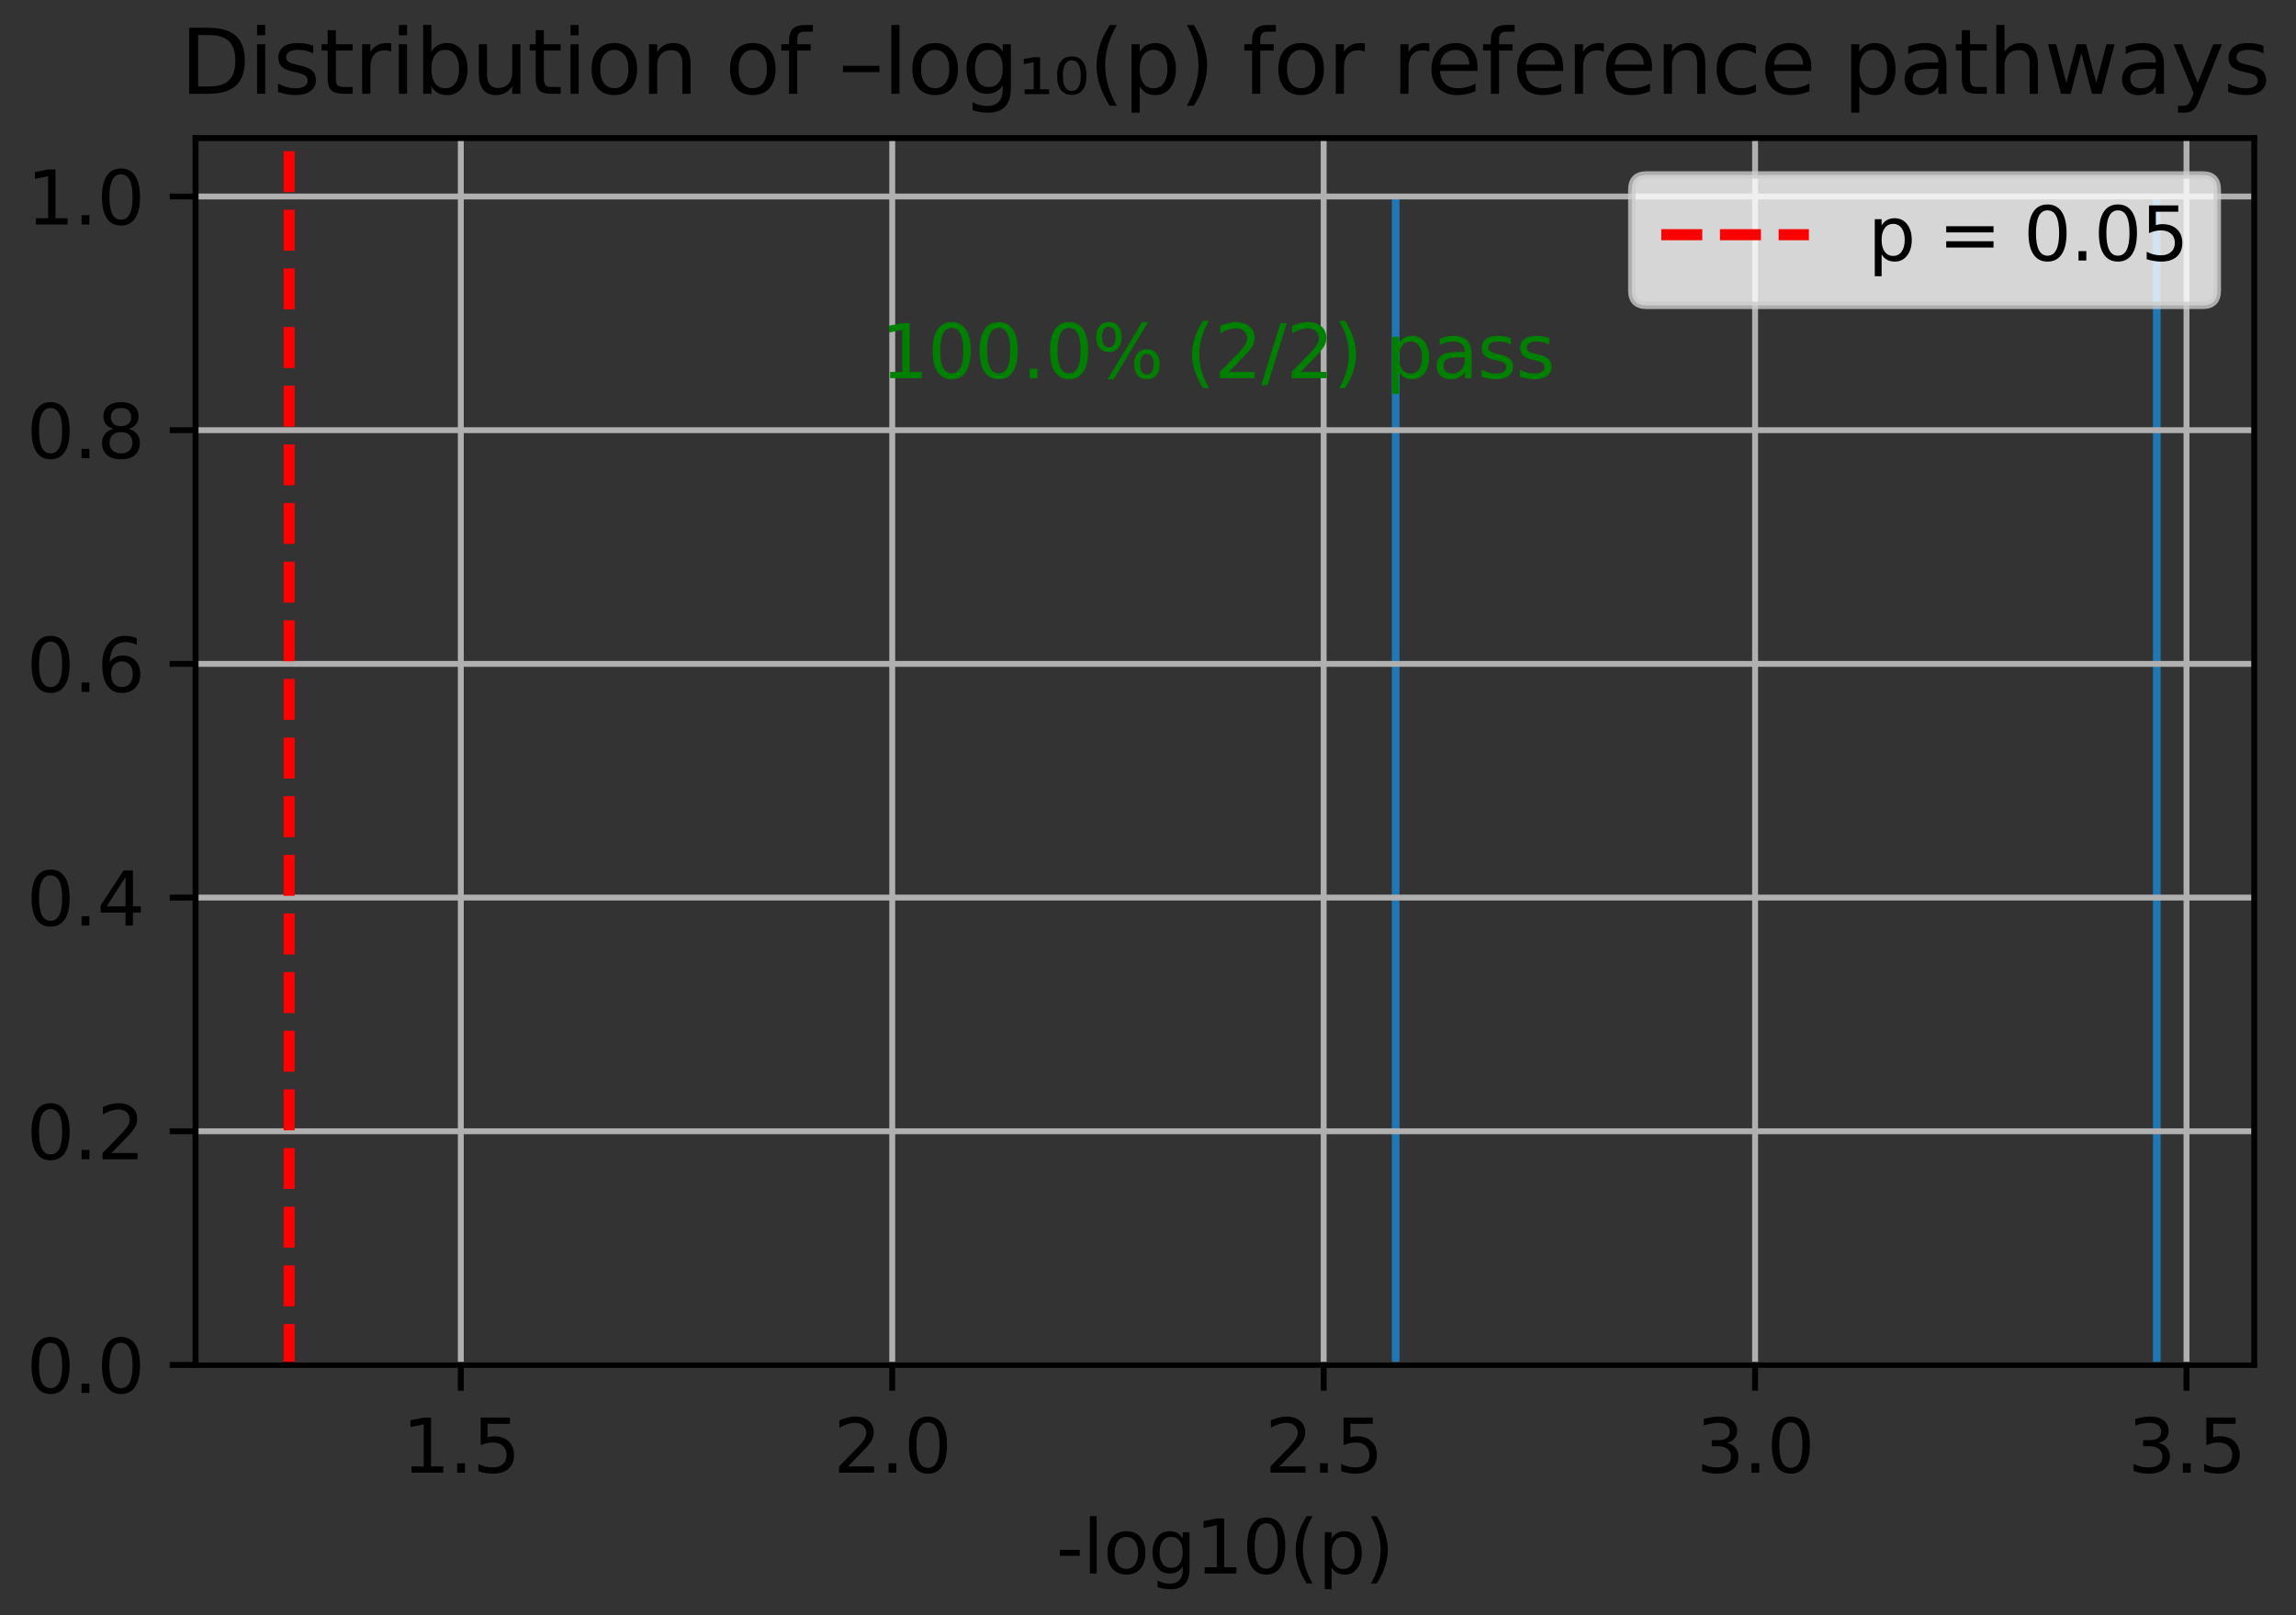 <?xml version="1.0" encoding="utf-8" standalone="no"?>
<!DOCTYPE svg PUBLIC "-//W3C//DTD SVG 1.1//EN"
  "http://www.w3.org/Graphics/SVG/1.1/DTD/svg11.dtd">
<svg xmlns:xlink="http://www.w3.org/1999/xlink" width="311.168pt" height="218.994pt" viewBox="0 0 311.168 218.994" xmlns="http://www.w3.org/2000/svg" version="1.1">
 <rect x="0" y="0" width="311.168" height="218.994" fill="#333333" stroke="none"/>
 <defs>
  <style type="text/css">*{stroke-linejoin: round; stroke-linecap: butt}</style>
 </defs>
 <g id="figure_1">
  <g id="patch_1">
   <path d="M 0 218.994 
L 311.168 218.994 
L 311.168 0 
L 0 0 
L 0 218.994 
z
" style="fill: none"/>
  </g>
  <g id="axes_1">
   <g id="patch_2">
    <path d="M 26.503 185.038 
L 305.503 185.038 
L 305.503 18.718 
L 26.503 18.718 
L 26.503 185.038 
z
" style="fill: none"/>
   </g>
   <g id="patch_3">
    <path d="M 188.629 185.038 
L 189.671 185.038 
L 189.671 26.638 
L 188.629 26.638 
z
" clip-path="url(#p9bc67280d3)" style="fill: #1f77b4"/>
   </g>
   <g id="patch_4">
    <path d="M 189.671 185.038 
L 190.713 185.038 
L 190.713 185.038 
L 189.671 185.038 
z
" clip-path="url(#p9bc67280d3)" style="fill: #1f77b4"/>
   </g>
   <g id="patch_5">
    <path d="M 190.713 185.038 
L 191.755 185.038 
L 191.755 185.038 
L 190.713 185.038 
z
" clip-path="url(#p9bc67280d3)" style="fill: #1f77b4"/>
   </g>
   <g id="patch_6">
    <path d="M 191.755 185.038 
L 192.797 185.038 
L 192.797 185.038 
L 191.755 185.038 
z
" clip-path="url(#p9bc67280d3)" style="fill: #1f77b4"/>
   </g>
   <g id="patch_7">
    <path d="M 192.797 185.038 
L 193.839 185.038 
L 193.839 185.038 
L 192.797 185.038 
z
" clip-path="url(#p9bc67280d3)" style="fill: #1f77b4"/>
   </g>
   <g id="patch_8">
    <path d="M 193.839 185.038 
L 194.881 185.038 
L 194.881 185.038 
L 193.839 185.038 
z
" clip-path="url(#p9bc67280d3)" style="fill: #1f77b4"/>
   </g>
   <g id="patch_9">
    <path d="M 194.881 185.038 
L 195.922 185.038 
L 195.922 185.038 
L 194.881 185.038 
z
" clip-path="url(#p9bc67280d3)" style="fill: #1f77b4"/>
   </g>
   <g id="patch_10">
    <path d="M 195.922 185.038 
L 196.964 185.038 
L 196.964 185.038 
L 195.922 185.038 
z
" clip-path="url(#p9bc67280d3)" style="fill: #1f77b4"/>
   </g>
   <g id="patch_11">
    <path d="M 196.964 185.038 
L 198.006 185.038 
L 198.006 185.038 
L 196.964 185.038 
z
" clip-path="url(#p9bc67280d3)" style="fill: #1f77b4"/>
   </g>
   <g id="patch_12">
    <path d="M 198.006 185.038 
L 199.048 185.038 
L 199.048 185.038 
L 198.006 185.038 
z
" clip-path="url(#p9bc67280d3)" style="fill: #1f77b4"/>
   </g>
   <g id="patch_13">
    <path d="M 199.048 185.038 
L 200.09 185.038 
L 200.09 185.038 
L 199.048 185.038 
z
" clip-path="url(#p9bc67280d3)" style="fill: #1f77b4"/>
   </g>
   <g id="patch_14">
    <path d="M 200.09 185.038 
L 201.132 185.038 
L 201.132 185.038 
L 200.09 185.038 
z
" clip-path="url(#p9bc67280d3)" style="fill: #1f77b4"/>
   </g>
   <g id="patch_15">
    <path d="M 201.132 185.038 
L 202.174 185.038 
L 202.174 185.038 
L 201.132 185.038 
z
" clip-path="url(#p9bc67280d3)" style="fill: #1f77b4"/>
   </g>
   <g id="patch_16">
    <path d="M 202.174 185.038 
L 203.216 185.038 
L 203.216 185.038 
L 202.174 185.038 
z
" clip-path="url(#p9bc67280d3)" style="fill: #1f77b4"/>
   </g>
   <g id="patch_17">
    <path d="M 203.216 185.038 
L 204.258 185.038 
L 204.258 185.038 
L 203.216 185.038 
z
" clip-path="url(#p9bc67280d3)" style="fill: #1f77b4"/>
   </g>
   <g id="patch_18">
    <path d="M 204.258 185.038 
L 205.3 185.038 
L 205.3 185.038 
L 204.258 185.038 
z
" clip-path="url(#p9bc67280d3)" style="fill: #1f77b4"/>
   </g>
   <g id="patch_19">
    <path d="M 205.3 185.038 
L 206.342 185.038 
L 206.342 185.038 
L 205.3 185.038 
z
" clip-path="url(#p9bc67280d3)" style="fill: #1f77b4"/>
   </g>
   <g id="patch_20">
    <path d="M 206.342 185.038 
L 207.384 185.038 
L 207.384 185.038 
L 206.342 185.038 
z
" clip-path="url(#p9bc67280d3)" style="fill: #1f77b4"/>
   </g>
   <g id="patch_21">
    <path d="M 207.384 185.038 
L 208.426 185.038 
L 208.426 185.038 
L 207.384 185.038 
z
" clip-path="url(#p9bc67280d3)" style="fill: #1f77b4"/>
   </g>
   <g id="patch_22">
    <path d="M 208.426 185.038 
L 209.467 185.038 
L 209.467 185.038 
L 208.426 185.038 
z
" clip-path="url(#p9bc67280d3)" style="fill: #1f77b4"/>
   </g>
   <g id="patch_23">
    <path d="M 209.467 185.038 
L 210.509 185.038 
L 210.509 185.038 
L 209.467 185.038 
z
" clip-path="url(#p9bc67280d3)" style="fill: #1f77b4"/>
   </g>
   <g id="patch_24">
    <path d="M 210.509 185.038 
L 211.551 185.038 
L 211.551 185.038 
L 210.509 185.038 
z
" clip-path="url(#p9bc67280d3)" style="fill: #1f77b4"/>
   </g>
   <g id="patch_25">
    <path d="M 211.551 185.038 
L 212.593 185.038 
L 212.593 185.038 
L 211.551 185.038 
z
" clip-path="url(#p9bc67280d3)" style="fill: #1f77b4"/>
   </g>
   <g id="patch_26">
    <path d="M 212.593 185.038 
L 213.635 185.038 
L 213.635 185.038 
L 212.593 185.038 
z
" clip-path="url(#p9bc67280d3)" style="fill: #1f77b4"/>
   </g>
   <g id="patch_27">
    <path d="M 213.635 185.038 
L 214.677 185.038 
L 214.677 185.038 
L 213.635 185.038 
z
" clip-path="url(#p9bc67280d3)" style="fill: #1f77b4"/>
   </g>
   <g id="patch_28">
    <path d="M 214.677 185.038 
L 215.719 185.038 
L 215.719 185.038 
L 214.677 185.038 
z
" clip-path="url(#p9bc67280d3)" style="fill: #1f77b4"/>
   </g>
   <g id="patch_29">
    <path d="M 215.719 185.038 
L 216.761 185.038 
L 216.761 185.038 
L 215.719 185.038 
z
" clip-path="url(#p9bc67280d3)" style="fill: #1f77b4"/>
   </g>
   <g id="patch_30">
    <path d="M 216.761 185.038 
L 217.803 185.038 
L 217.803 185.038 
L 216.761 185.038 
z
" clip-path="url(#p9bc67280d3)" style="fill: #1f77b4"/>
   </g>
   <g id="patch_31">
    <path d="M 217.803 185.038 
L 218.845 185.038 
L 218.845 185.038 
L 217.803 185.038 
z
" clip-path="url(#p9bc67280d3)" style="fill: #1f77b4"/>
   </g>
   <g id="patch_32">
    <path d="M 218.845 185.038 
L 219.887 185.038 
L 219.887 185.038 
L 218.845 185.038 
z
" clip-path="url(#p9bc67280d3)" style="fill: #1f77b4"/>
   </g>
   <g id="patch_33">
    <path d="M 219.887 185.038 
L 220.929 185.038 
L 220.929 185.038 
L 219.887 185.038 
z
" clip-path="url(#p9bc67280d3)" style="fill: #1f77b4"/>
   </g>
   <g id="patch_34">
    <path d="M 220.929 185.038 
L 221.971 185.038 
L 221.971 185.038 
L 220.929 185.038 
z
" clip-path="url(#p9bc67280d3)" style="fill: #1f77b4"/>
   </g>
   <g id="patch_35">
    <path d="M 221.971 185.038 
L 223.012 185.038 
L 223.012 185.038 
L 221.971 185.038 
z
" clip-path="url(#p9bc67280d3)" style="fill: #1f77b4"/>
   </g>
   <g id="patch_36">
    <path d="M 223.012 185.038 
L 224.054 185.038 
L 224.054 185.038 
L 223.012 185.038 
z
" clip-path="url(#p9bc67280d3)" style="fill: #1f77b4"/>
   </g>
   <g id="patch_37">
    <path d="M 224.054 185.038 
L 225.096 185.038 
L 225.096 185.038 
L 224.054 185.038 
z
" clip-path="url(#p9bc67280d3)" style="fill: #1f77b4"/>
   </g>
   <g id="patch_38">
    <path d="M 225.096 185.038 
L 226.138 185.038 
L 226.138 185.038 
L 225.096 185.038 
z
" clip-path="url(#p9bc67280d3)" style="fill: #1f77b4"/>
   </g>
   <g id="patch_39">
    <path d="M 226.138 185.038 
L 227.18 185.038 
L 227.18 185.038 
L 226.138 185.038 
z
" clip-path="url(#p9bc67280d3)" style="fill: #1f77b4"/>
   </g>
   <g id="patch_40">
    <path d="M 227.18 185.038 
L 228.222 185.038 
L 228.222 185.038 
L 227.18 185.038 
z
" clip-path="url(#p9bc67280d3)" style="fill: #1f77b4"/>
   </g>
   <g id="patch_41">
    <path d="M 228.222 185.038 
L 229.264 185.038 
L 229.264 185.038 
L 228.222 185.038 
z
" clip-path="url(#p9bc67280d3)" style="fill: #1f77b4"/>
   </g>
   <g id="patch_42">
    <path d="M 229.264 185.038 
L 230.306 185.038 
L 230.306 185.038 
L 229.264 185.038 
z
" clip-path="url(#p9bc67280d3)" style="fill: #1f77b4"/>
   </g>
   <g id="patch_43">
    <path d="M 230.306 185.038 
L 231.348 185.038 
L 231.348 185.038 
L 230.306 185.038 
z
" clip-path="url(#p9bc67280d3)" style="fill: #1f77b4"/>
   </g>
   <g id="patch_44">
    <path d="M 231.348 185.038 
L 232.39 185.038 
L 232.39 185.038 
L 231.348 185.038 
z
" clip-path="url(#p9bc67280d3)" style="fill: #1f77b4"/>
   </g>
   <g id="patch_45">
    <path d="M 232.39 185.038 
L 233.432 185.038 
L 233.432 185.038 
L 232.39 185.038 
z
" clip-path="url(#p9bc67280d3)" style="fill: #1f77b4"/>
   </g>
   <g id="patch_46">
    <path d="M 233.432 185.038 
L 234.474 185.038 
L 234.474 185.038 
L 233.432 185.038 
z
" clip-path="url(#p9bc67280d3)" style="fill: #1f77b4"/>
   </g>
   <g id="patch_47">
    <path d="M 234.474 185.038 
L 235.516 185.038 
L 235.516 185.038 
L 234.474 185.038 
z
" clip-path="url(#p9bc67280d3)" style="fill: #1f77b4"/>
   </g>
   <g id="patch_48">
    <path d="M 235.516 185.038 
L 236.557 185.038 
L 236.557 185.038 
L 235.516 185.038 
z
" clip-path="url(#p9bc67280d3)" style="fill: #1f77b4"/>
   </g>
   <g id="patch_49">
    <path d="M 236.557 185.038 
L 237.599 185.038 
L 237.599 185.038 
L 236.557 185.038 
z
" clip-path="url(#p9bc67280d3)" style="fill: #1f77b4"/>
   </g>
   <g id="patch_50">
    <path d="M 237.599 185.038 
L 238.641 185.038 
L 238.641 185.038 
L 237.599 185.038 
z
" clip-path="url(#p9bc67280d3)" style="fill: #1f77b4"/>
   </g>
   <g id="patch_51">
    <path d="M 238.641 185.038 
L 239.683 185.038 
L 239.683 185.038 
L 238.641 185.038 
z
" clip-path="url(#p9bc67280d3)" style="fill: #1f77b4"/>
   </g>
   <g id="patch_52">
    <path d="M 239.683 185.038 
L 240.725 185.038 
L 240.725 185.038 
L 239.683 185.038 
z
" clip-path="url(#p9bc67280d3)" style="fill: #1f77b4"/>
   </g>
   <g id="patch_53">
    <path d="M 240.725 185.038 
L 241.767 185.038 
L 241.767 185.038 
L 240.725 185.038 
z
" clip-path="url(#p9bc67280d3)" style="fill: #1f77b4"/>
   </g>
   <g id="patch_54">
    <path d="M 241.767 185.038 
L 242.809 185.038 
L 242.809 185.038 
L 241.767 185.038 
z
" clip-path="url(#p9bc67280d3)" style="fill: #1f77b4"/>
   </g>
   <g id="patch_55">
    <path d="M 242.809 185.038 
L 243.851 185.038 
L 243.851 185.038 
L 242.809 185.038 
z
" clip-path="url(#p9bc67280d3)" style="fill: #1f77b4"/>
   </g>
   <g id="patch_56">
    <path d="M 243.851 185.038 
L 244.893 185.038 
L 244.893 185.038 
L 243.851 185.038 
z
" clip-path="url(#p9bc67280d3)" style="fill: #1f77b4"/>
   </g>
   <g id="patch_57">
    <path d="M 244.893 185.038 
L 245.935 185.038 
L 245.935 185.038 
L 244.893 185.038 
z
" clip-path="url(#p9bc67280d3)" style="fill: #1f77b4"/>
   </g>
   <g id="patch_58">
    <path d="M 245.935 185.038 
L 246.977 185.038 
L 246.977 185.038 
L 245.935 185.038 
z
" clip-path="url(#p9bc67280d3)" style="fill: #1f77b4"/>
   </g>
   <g id="patch_59">
    <path d="M 246.977 185.038 
L 248.019 185.038 
L 248.019 185.038 
L 246.977 185.038 
z
" clip-path="url(#p9bc67280d3)" style="fill: #1f77b4"/>
   </g>
   <g id="patch_60">
    <path d="M 248.019 185.038 
L 249.061 185.038 
L 249.061 185.038 
L 248.019 185.038 
z
" clip-path="url(#p9bc67280d3)" style="fill: #1f77b4"/>
   </g>
   <g id="patch_61">
    <path d="M 249.061 185.038 
L 250.102 185.038 
L 250.102 185.038 
L 249.061 185.038 
z
" clip-path="url(#p9bc67280d3)" style="fill: #1f77b4"/>
   </g>
   <g id="patch_62">
    <path d="M 250.102 185.038 
L 251.144 185.038 
L 251.144 185.038 
L 250.102 185.038 
z
" clip-path="url(#p9bc67280d3)" style="fill: #1f77b4"/>
   </g>
   <g id="patch_63">
    <path d="M 251.144 185.038 
L 252.186 185.038 
L 252.186 185.038 
L 251.144 185.038 
z
" clip-path="url(#p9bc67280d3)" style="fill: #1f77b4"/>
   </g>
   <g id="patch_64">
    <path d="M 252.186 185.038 
L 253.228 185.038 
L 253.228 185.038 
L 252.186 185.038 
z
" clip-path="url(#p9bc67280d3)" style="fill: #1f77b4"/>
   </g>
   <g id="patch_65">
    <path d="M 253.228 185.038 
L 254.27 185.038 
L 254.27 185.038 
L 253.228 185.038 
z
" clip-path="url(#p9bc67280d3)" style="fill: #1f77b4"/>
   </g>
   <g id="patch_66">
    <path d="M 254.27 185.038 
L 255.312 185.038 
L 255.312 185.038 
L 254.27 185.038 
z
" clip-path="url(#p9bc67280d3)" style="fill: #1f77b4"/>
   </g>
   <g id="patch_67">
    <path d="M 255.312 185.038 
L 256.354 185.038 
L 256.354 185.038 
L 255.312 185.038 
z
" clip-path="url(#p9bc67280d3)" style="fill: #1f77b4"/>
   </g>
   <g id="patch_68">
    <path d="M 256.354 185.038 
L 257.396 185.038 
L 257.396 185.038 
L 256.354 185.038 
z
" clip-path="url(#p9bc67280d3)" style="fill: #1f77b4"/>
   </g>
   <g id="patch_69">
    <path d="M 257.396 185.038 
L 258.438 185.038 
L 258.438 185.038 
L 257.396 185.038 
z
" clip-path="url(#p9bc67280d3)" style="fill: #1f77b4"/>
   </g>
   <g id="patch_70">
    <path d="M 258.438 185.038 
L 259.48 185.038 
L 259.48 185.038 
L 258.438 185.038 
z
" clip-path="url(#p9bc67280d3)" style="fill: #1f77b4"/>
   </g>
   <g id="patch_71">
    <path d="M 259.48 185.038 
L 260.522 185.038 
L 260.522 185.038 
L 259.48 185.038 
z
" clip-path="url(#p9bc67280d3)" style="fill: #1f77b4"/>
   </g>
   <g id="patch_72">
    <path d="M 260.522 185.038 
L 261.564 185.038 
L 261.564 185.038 
L 260.522 185.038 
z
" clip-path="url(#p9bc67280d3)" style="fill: #1f77b4"/>
   </g>
   <g id="patch_73">
    <path d="M 261.564 185.038 
L 262.606 185.038 
L 262.606 185.038 
L 261.564 185.038 
z
" clip-path="url(#p9bc67280d3)" style="fill: #1f77b4"/>
   </g>
   <g id="patch_74">
    <path d="M 262.606 185.038 
L 263.647 185.038 
L 263.647 185.038 
L 262.606 185.038 
z
" clip-path="url(#p9bc67280d3)" style="fill: #1f77b4"/>
   </g>
   <g id="patch_75">
    <path d="M 263.647 185.038 
L 264.689 185.038 
L 264.689 185.038 
L 263.647 185.038 
z
" clip-path="url(#p9bc67280d3)" style="fill: #1f77b4"/>
   </g>
   <g id="patch_76">
    <path d="M 264.689 185.038 
L 265.731 185.038 
L 265.731 185.038 
L 264.689 185.038 
z
" clip-path="url(#p9bc67280d3)" style="fill: #1f77b4"/>
   </g>
   <g id="patch_77">
    <path d="M 265.731 185.038 
L 266.773 185.038 
L 266.773 185.038 
L 265.731 185.038 
z
" clip-path="url(#p9bc67280d3)" style="fill: #1f77b4"/>
   </g>
   <g id="patch_78">
    <path d="M 266.773 185.038 
L 267.815 185.038 
L 267.815 185.038 
L 266.773 185.038 
z
" clip-path="url(#p9bc67280d3)" style="fill: #1f77b4"/>
   </g>
   <g id="patch_79">
    <path d="M 267.815 185.038 
L 268.857 185.038 
L 268.857 185.038 
L 267.815 185.038 
z
" clip-path="url(#p9bc67280d3)" style="fill: #1f77b4"/>
   </g>
   <g id="patch_80">
    <path d="M 268.857 185.038 
L 269.899 185.038 
L 269.899 185.038 
L 268.857 185.038 
z
" clip-path="url(#p9bc67280d3)" style="fill: #1f77b4"/>
   </g>
   <g id="patch_81">
    <path d="M 269.899 185.038 
L 270.941 185.038 
L 270.941 185.038 
L 269.899 185.038 
z
" clip-path="url(#p9bc67280d3)" style="fill: #1f77b4"/>
   </g>
   <g id="patch_82">
    <path d="M 270.941 185.038 
L 271.983 185.038 
L 271.983 185.038 
L 270.941 185.038 
z
" clip-path="url(#p9bc67280d3)" style="fill: #1f77b4"/>
   </g>
   <g id="patch_83">
    <path d="M 271.983 185.038 
L 273.025 185.038 
L 273.025 185.038 
L 271.983 185.038 
z
" clip-path="url(#p9bc67280d3)" style="fill: #1f77b4"/>
   </g>
   <g id="patch_84">
    <path d="M 273.025 185.038 
L 274.067 185.038 
L 274.067 185.038 
L 273.025 185.038 
z
" clip-path="url(#p9bc67280d3)" style="fill: #1f77b4"/>
   </g>
   <g id="patch_85">
    <path d="M 274.067 185.038 
L 275.109 185.038 
L 275.109 185.038 
L 274.067 185.038 
z
" clip-path="url(#p9bc67280d3)" style="fill: #1f77b4"/>
   </g>
   <g id="patch_86">
    <path d="M 275.109 185.038 
L 276.151 185.038 
L 276.151 185.038 
L 275.109 185.038 
z
" clip-path="url(#p9bc67280d3)" style="fill: #1f77b4"/>
   </g>
   <g id="patch_87">
    <path d="M 276.151 185.038 
L 277.192 185.038 
L 277.192 185.038 
L 276.151 185.038 
z
" clip-path="url(#p9bc67280d3)" style="fill: #1f77b4"/>
   </g>
   <g id="patch_88">
    <path d="M 277.192 185.038 
L 278.234 185.038 
L 278.234 185.038 
L 277.192 185.038 
z
" clip-path="url(#p9bc67280d3)" style="fill: #1f77b4"/>
   </g>
   <g id="patch_89">
    <path d="M 278.234 185.038 
L 279.276 185.038 
L 279.276 185.038 
L 278.234 185.038 
z
" clip-path="url(#p9bc67280d3)" style="fill: #1f77b4"/>
   </g>
   <g id="patch_90">
    <path d="M 279.276 185.038 
L 280.318 185.038 
L 280.318 185.038 
L 279.276 185.038 
z
" clip-path="url(#p9bc67280d3)" style="fill: #1f77b4"/>
   </g>
   <g id="patch_91">
    <path d="M 280.318 185.038 
L 281.36 185.038 
L 281.36 185.038 
L 280.318 185.038 
z
" clip-path="url(#p9bc67280d3)" style="fill: #1f77b4"/>
   </g>
   <g id="patch_92">
    <path d="M 281.36 185.038 
L 282.402 185.038 
L 282.402 185.038 
L 281.36 185.038 
z
" clip-path="url(#p9bc67280d3)" style="fill: #1f77b4"/>
   </g>
   <g id="patch_93">
    <path d="M 282.402 185.038 
L 283.444 185.038 
L 283.444 185.038 
L 282.402 185.038 
z
" clip-path="url(#p9bc67280d3)" style="fill: #1f77b4"/>
   </g>
   <g id="patch_94">
    <path d="M 283.444 185.038 
L 284.486 185.038 
L 284.486 185.038 
L 283.444 185.038 
z
" clip-path="url(#p9bc67280d3)" style="fill: #1f77b4"/>
   </g>
   <g id="patch_95">
    <path d="M 284.486 185.038 
L 285.528 185.038 
L 285.528 185.038 
L 284.486 185.038 
z
" clip-path="url(#p9bc67280d3)" style="fill: #1f77b4"/>
   </g>
   <g id="patch_96">
    <path d="M 285.528 185.038 
L 286.57 185.038 
L 286.57 185.038 
L 285.528 185.038 
z
" clip-path="url(#p9bc67280d3)" style="fill: #1f77b4"/>
   </g>
   <g id="patch_97">
    <path d="M 286.57 185.038 
L 287.612 185.038 
L 287.612 185.038 
L 286.57 185.038 
z
" clip-path="url(#p9bc67280d3)" style="fill: #1f77b4"/>
   </g>
   <g id="patch_98">
    <path d="M 287.612 185.038 
L 288.654 185.038 
L 288.654 185.038 
L 287.612 185.038 
z
" clip-path="url(#p9bc67280d3)" style="fill: #1f77b4"/>
   </g>
   <g id="patch_99">
    <path d="M 288.654 185.038 
L 289.696 185.038 
L 289.696 185.038 
L 288.654 185.038 
z
" clip-path="url(#p9bc67280d3)" style="fill: #1f77b4"/>
   </g>
   <g id="patch_100">
    <path d="M 289.696 185.038 
L 290.737 185.038 
L 290.737 185.038 
L 289.696 185.038 
z
" clip-path="url(#p9bc67280d3)" style="fill: #1f77b4"/>
   </g>
   <g id="patch_101">
    <path d="M 290.737 185.038 
L 291.779 185.038 
L 291.779 185.038 
L 290.737 185.038 
z
" clip-path="url(#p9bc67280d3)" style="fill: #1f77b4"/>
   </g>
   <g id="patch_102">
    <path d="M 291.779 185.038 
L 292.821 185.038 
L 292.821 26.638 
L 291.779 26.638 
z
" clip-path="url(#p9bc67280d3)" style="fill: #1f77b4"/>
   </g>
   <g id="matplotlib.axis_1">
    <g id="xtick_1">
     <g id="line2d_1">
      <path d="M 62.452 185.038 
L 62.452 18.718 
" clip-path="url(#p9bc67280d3)" style="fill: none; stroke: #b0b0b0; stroke-width: 0.8; stroke-linecap: square"/>
     </g>
     <g id="line2d_2">
      <defs>
       <path id="m3483818b6e" d="M 0 0 
L 0 3.5 
" style="stroke: #000000; stroke-width: 0.8"/>
      </defs>
      <g>
       <use xlink:href="#m3483818b6e" x="62.452" y="185.038" style="stroke: #000000; stroke-width: 0.8"/>
      </g>
     </g>
     <g id="text_1">
      <!-- 1.5 -->
      <g transform="translate(54.501 199.637) scale(0.1 -0.1)">
       <defs>
        <path id="DejaVuSans-31" d="M 794 531 
L 1825 531 
L 1825 4091 
L 703 3866 
L 703 4441 
L 1819 4666 
L 2450 4666 
L 2450 531 
L 3481 531 
L 3481 0 
L 794 0 
L 794 531 
z
" transform="scale(0.016)"/>
        <path id="DejaVuSans-2e" d="M 684 794 
L 1344 794 
L 1344 0 
L 684 0 
L 684 794 
z
" transform="scale(0.016)"/>
        <path id="DejaVuSans-35" d="M 691 4666 
L 3169 4666 
L 3169 4134 
L 1269 4134 
L 1269 2991 
Q 1406 3038 1543 3061 
Q 1681 3084 1819 3084 
Q 2600 3084 3056 2656 
Q 3513 2228 3513 1497 
Q 3513 744 3044 326 
Q 2575 -91 1722 -91 
Q 1428 -91 1123 -41 
Q 819 9 494 109 
L 494 744 
Q 775 591 1075 516 
Q 1375 441 1709 441 
Q 2250 441 2565 725 
Q 2881 1009 2881 1497 
Q 2881 1984 2565 2268 
Q 2250 2553 1709 2553 
Q 1456 2553 1204 2497 
Q 953 2441 691 2322 
L 691 4666 
z
" transform="scale(0.016)"/>
       </defs>
       <use xlink:href="#DejaVuSans-31"/>
       <use xlink:href="#DejaVuSans-2e" transform="translate(63.623 0)"/>
       <use xlink:href="#DejaVuSans-35" transform="translate(95.41 0)"/>
      </g>
     </g>
    </g>
    <g id="xtick_2">
     <g id="line2d_3">
      <path d="M 120.922 185.038 
L 120.922 18.718 
" clip-path="url(#p9bc67280d3)" style="fill: none; stroke: #b0b0b0; stroke-width: 0.8; stroke-linecap: square"/>
     </g>
     <g id="line2d_4">
      <g>
       <use xlink:href="#m3483818b6e" x="120.922" y="185.038" style="stroke: #000000; stroke-width: 0.8"/>
      </g>
     </g>
     <g id="text_2">
      <!-- 2.0 -->
      <g transform="translate(112.97 199.637) scale(0.1 -0.1)">
       <defs>
        <path id="DejaVuSans-32" d="M 1228 531 
L 3431 531 
L 3431 0 
L 469 0 
L 469 531 
Q 828 903 1448 1529 
Q 2069 2156 2228 2338 
Q 2531 2678 2651 2914 
Q 2772 3150 2772 3378 
Q 2772 3750 2511 3984 
Q 2250 4219 1831 4219 
Q 1534 4219 1204 4116 
Q 875 4013 500 3803 
L 500 4441 
Q 881 4594 1212 4672 
Q 1544 4750 1819 4750 
Q 2544 4750 2975 4387 
Q 3406 4025 3406 3419 
Q 3406 3131 3298 2873 
Q 3191 2616 2906 2266 
Q 2828 2175 2409 1742 
Q 1991 1309 1228 531 
z
" transform="scale(0.016)"/>
        <path id="DejaVuSans-30" d="M 2034 4250 
Q 1547 4250 1301 3770 
Q 1056 3291 1056 2328 
Q 1056 1369 1301 889 
Q 1547 409 2034 409 
Q 2525 409 2770 889 
Q 3016 1369 3016 2328 
Q 3016 3291 2770 3770 
Q 2525 4250 2034 4250 
z
M 2034 4750 
Q 2819 4750 3233 4129 
Q 3647 3509 3647 2328 
Q 3647 1150 3233 529 
Q 2819 -91 2034 -91 
Q 1250 -91 836 529 
Q 422 1150 422 2328 
Q 422 3509 836 4129 
Q 1250 4750 2034 4750 
z
" transform="scale(0.016)"/>
       </defs>
       <use xlink:href="#DejaVuSans-32"/>
       <use xlink:href="#DejaVuSans-2e" transform="translate(63.623 0)"/>
       <use xlink:href="#DejaVuSans-30" transform="translate(95.41 0)"/>
      </g>
     </g>
    </g>
    <g id="xtick_3">
     <g id="line2d_5">
      <path d="M 179.391 185.038 
L 179.391 18.718 
" clip-path="url(#p9bc67280d3)" style="fill: none; stroke: #b0b0b0; stroke-width: 0.8; stroke-linecap: square"/>
     </g>
     <g id="line2d_6">
      <g>
       <use xlink:href="#m3483818b6e" x="179.391" y="185.038" style="stroke: #000000; stroke-width: 0.8"/>
      </g>
     </g>
     <g id="text_3">
      <!-- 2.5 -->
      <g transform="translate(171.439 199.637) scale(0.1 -0.1)">
       <use xlink:href="#DejaVuSans-32"/>
       <use xlink:href="#DejaVuSans-2e" transform="translate(63.623 0)"/>
       <use xlink:href="#DejaVuSans-35" transform="translate(95.41 0)"/>
      </g>
     </g>
    </g>
    <g id="xtick_4">
     <g id="line2d_7">
      <path d="M 237.86 185.038 
L 237.86 18.718 
" clip-path="url(#p9bc67280d3)" style="fill: none; stroke: #b0b0b0; stroke-width: 0.8; stroke-linecap: square"/>
     </g>
     <g id="line2d_8">
      <g>
       <use xlink:href="#m3483818b6e" x="237.86" y="185.038" style="stroke: #000000; stroke-width: 0.8"/>
      </g>
     </g>
     <g id="text_4">
      <!-- 3.0 -->
      <g transform="translate(229.909 199.637) scale(0.1 -0.1)">
       <defs>
        <path id="DejaVuSans-33" d="M 2597 2516 
Q 3050 2419 3304 2112 
Q 3559 1806 3559 1356 
Q 3559 666 3084 287 
Q 2609 -91 1734 -91 
Q 1441 -91 1130 -33 
Q 819 25 488 141 
L 488 750 
Q 750 597 1062 519 
Q 1375 441 1716 441 
Q 2309 441 2620 675 
Q 2931 909 2931 1356 
Q 2931 1769 2642 2001 
Q 2353 2234 1838 2234 
L 1294 2234 
L 1294 2753 
L 1863 2753 
Q 2328 2753 2575 2939 
Q 2822 3125 2822 3475 
Q 2822 3834 2567 4026 
Q 2313 4219 1838 4219 
Q 1578 4219 1281 4162 
Q 984 4106 628 3988 
L 628 4550 
Q 988 4650 1302 4700 
Q 1616 4750 1894 4750 
Q 2613 4750 3031 4423 
Q 3450 4097 3450 3541 
Q 3450 3153 3228 2886 
Q 3006 2619 2597 2516 
z
" transform="scale(0.016)"/>
       </defs>
       <use xlink:href="#DejaVuSans-33"/>
       <use xlink:href="#DejaVuSans-2e" transform="translate(63.623 0)"/>
       <use xlink:href="#DejaVuSans-30" transform="translate(95.41 0)"/>
      </g>
     </g>
    </g>
    <g id="xtick_5">
     <g id="line2d_9">
      <path d="M 296.329 185.038 
L 296.329 18.718 
" clip-path="url(#p9bc67280d3)" style="fill: none; stroke: #b0b0b0; stroke-width: 0.8; stroke-linecap: square"/>
     </g>
     <g id="line2d_10">
      <g>
       <use xlink:href="#m3483818b6e" x="296.329" y="185.038" style="stroke: #000000; stroke-width: 0.8"/>
      </g>
     </g>
     <g id="text_5">
      <!-- 3.5 -->
      <g transform="translate(288.378 199.637) scale(0.1 -0.1)">
       <use xlink:href="#DejaVuSans-33"/>
       <use xlink:href="#DejaVuSans-2e" transform="translate(63.623 0)"/>
       <use xlink:href="#DejaVuSans-35" transform="translate(95.41 0)"/>
      </g>
     </g>
    </g>
    <g id="text_6">
     <!-- -log10(p) -->
     <g transform="translate(143.138 213.315) scale(0.1 -0.1)">
      <defs>
       <path id="DejaVuSans-2d" d="M 313 2009 
L 1997 2009 
L 1997 1497 
L 313 1497 
L 313 2009 
z
" transform="scale(0.016)"/>
       <path id="DejaVuSans-6c" d="M 603 4863 
L 1178 4863 
L 1178 0 
L 603 0 
L 603 4863 
z
" transform="scale(0.016)"/>
       <path id="DejaVuSans-6f" d="M 1959 3097 
Q 1497 3097 1228 2736 
Q 959 2375 959 1747 
Q 959 1119 1226 758 
Q 1494 397 1959 397 
Q 2419 397 2687 759 
Q 2956 1122 2956 1747 
Q 2956 2369 2687 2733 
Q 2419 3097 1959 3097 
z
M 1959 3584 
Q 2709 3584 3137 3096 
Q 3566 2609 3566 1747 
Q 3566 888 3137 398 
Q 2709 -91 1959 -91 
Q 1206 -91 779 398 
Q 353 888 353 1747 
Q 353 2609 779 3096 
Q 1206 3584 1959 3584 
z
" transform="scale(0.016)"/>
       <path id="DejaVuSans-67" d="M 2906 1791 
Q 2906 2416 2648 2759 
Q 2391 3103 1925 3103 
Q 1463 3103 1205 2759 
Q 947 2416 947 1791 
Q 947 1169 1205 825 
Q 1463 481 1925 481 
Q 2391 481 2648 825 
Q 2906 1169 2906 1791 
z
M 3481 434 
Q 3481 -459 3084 -895 
Q 2688 -1331 1869 -1331 
Q 1566 -1331 1297 -1286 
Q 1028 -1241 775 -1147 
L 775 -588 
Q 1028 -725 1275 -790 
Q 1522 -856 1778 -856 
Q 2344 -856 2625 -561 
Q 2906 -266 2906 331 
L 2906 616 
Q 2728 306 2450 153 
Q 2172 0 1784 0 
Q 1141 0 747 490 
Q 353 981 353 1791 
Q 353 2603 747 3093 
Q 1141 3584 1784 3584 
Q 2172 3584 2450 3431 
Q 2728 3278 2906 2969 
L 2906 3500 
L 3481 3500 
L 3481 434 
z
" transform="scale(0.016)"/>
       <path id="DejaVuSans-28" d="M 1984 4856 
Q 1566 4138 1362 3434 
Q 1159 2731 1159 2009 
Q 1159 1288 1364 580 
Q 1569 -128 1984 -844 
L 1484 -844 
Q 1016 -109 783 600 
Q 550 1309 550 2009 
Q 550 2706 781 3412 
Q 1013 4119 1484 4856 
L 1984 4856 
z
" transform="scale(0.016)"/>
       <path id="DejaVuSans-70" d="M 1159 525 
L 1159 -1331 
L 581 -1331 
L 581 3500 
L 1159 3500 
L 1159 2969 
Q 1341 3281 1617 3432 
Q 1894 3584 2278 3584 
Q 2916 3584 3314 3078 
Q 3713 2572 3713 1747 
Q 3713 922 3314 415 
Q 2916 -91 2278 -91 
Q 1894 -91 1617 61 
Q 1341 213 1159 525 
z
M 3116 1747 
Q 3116 2381 2855 2742 
Q 2594 3103 2138 3103 
Q 1681 3103 1420 2742 
Q 1159 2381 1159 1747 
Q 1159 1113 1420 752 
Q 1681 391 2138 391 
Q 2594 391 2855 752 
Q 3116 1113 3116 1747 
z
" transform="scale(0.016)"/>
       <path id="DejaVuSans-29" d="M 513 4856 
L 1013 4856 
Q 1481 4119 1714 3412 
Q 1947 2706 1947 2009 
Q 1947 1309 1714 600 
Q 1481 -109 1013 -844 
L 513 -844 
Q 928 -128 1133 580 
Q 1338 1288 1338 2009 
Q 1338 2731 1133 3434 
Q 928 4138 513 4856 
z
" transform="scale(0.016)"/>
      </defs>
      <use xlink:href="#DejaVuSans-2d"/>
      <use xlink:href="#DejaVuSans-6c" transform="translate(36.084 0)"/>
      <use xlink:href="#DejaVuSans-6f" transform="translate(63.867 0)"/>
      <use xlink:href="#DejaVuSans-67" transform="translate(125.049 0)"/>
      <use xlink:href="#DejaVuSans-31" transform="translate(188.525 0)"/>
      <use xlink:href="#DejaVuSans-30" transform="translate(252.148 0)"/>
      <use xlink:href="#DejaVuSans-28" transform="translate(315.771 0)"/>
      <use xlink:href="#DejaVuSans-70" transform="translate(354.785 0)"/>
      <use xlink:href="#DejaVuSans-29" transform="translate(418.262 0)"/>
     </g>
    </g>
   </g>
   <g id="matplotlib.axis_2">
    <g id="ytick_1">
     <g id="line2d_11">
      <path d="M 26.503 185.038 
L 305.503 185.038 
" clip-path="url(#p9bc67280d3)" style="fill: none; stroke: #b0b0b0; stroke-width: 0.8; stroke-linecap: square"/>
     </g>
     <g id="line2d_12">
      <defs>
       <path id="ma413d705e8" d="M 0 0 
L -3.5 0 
" style="stroke: #000000; stroke-width: 0.8"/>
      </defs>
      <g>
       <use xlink:href="#ma413d705e8" x="26.503" y="185.038" style="stroke: #000000; stroke-width: 0.8"/>
      </g>
     </g>
     <g id="text_7">
      <!-- 0.0 -->
      <g transform="translate(3.6 188.837) scale(0.1 -0.1)">
       <use xlink:href="#DejaVuSans-30"/>
       <use xlink:href="#DejaVuSans-2e" transform="translate(63.623 0)"/>
       <use xlink:href="#DejaVuSans-30" transform="translate(95.41 0)"/>
      </g>
     </g>
    </g>
    <g id="ytick_2">
     <g id="line2d_13">
      <path d="M 26.503 153.358 
L 305.503 153.358 
" clip-path="url(#p9bc67280d3)" style="fill: none; stroke: #b0b0b0; stroke-width: 0.8; stroke-linecap: square"/>
     </g>
     <g id="line2d_14">
      <g>
       <use xlink:href="#ma413d705e8" x="26.503" y="153.358" style="stroke: #000000; stroke-width: 0.8"/>
      </g>
     </g>
     <g id="text_8">
      <!-- 0.2 -->
      <g transform="translate(3.6 157.157) scale(0.1 -0.1)">
       <use xlink:href="#DejaVuSans-30"/>
       <use xlink:href="#DejaVuSans-2e" transform="translate(63.623 0)"/>
       <use xlink:href="#DejaVuSans-32" transform="translate(95.41 0)"/>
      </g>
     </g>
    </g>
    <g id="ytick_3">
     <g id="line2d_15">
      <path d="M 26.503 121.678 
L 305.503 121.678 
" clip-path="url(#p9bc67280d3)" style="fill: none; stroke: #b0b0b0; stroke-width: 0.8; stroke-linecap: square"/>
     </g>
     <g id="line2d_16">
      <g>
       <use xlink:href="#ma413d705e8" x="26.503" y="121.678" style="stroke: #000000; stroke-width: 0.8"/>
      </g>
     </g>
     <g id="text_9">
      <!-- 0.4 -->
      <g transform="translate(3.6 125.477) scale(0.1 -0.1)">
       <defs>
        <path id="DejaVuSans-34" d="M 2419 4116 
L 825 1625 
L 2419 1625 
L 2419 4116 
z
M 2253 4666 
L 3047 4666 
L 3047 1625 
L 3713 1625 
L 3713 1100 
L 3047 1100 
L 3047 0 
L 2419 0 
L 2419 1100 
L 313 1100 
L 313 1709 
L 2253 4666 
z
" transform="scale(0.016)"/>
       </defs>
       <use xlink:href="#DejaVuSans-30"/>
       <use xlink:href="#DejaVuSans-2e" transform="translate(63.623 0)"/>
       <use xlink:href="#DejaVuSans-34" transform="translate(95.41 0)"/>
      </g>
     </g>
    </g>
    <g id="ytick_4">
     <g id="line2d_17">
      <path d="M 26.503 89.998 
L 305.503 89.998 
" clip-path="url(#p9bc67280d3)" style="fill: none; stroke: #b0b0b0; stroke-width: 0.8; stroke-linecap: square"/>
     </g>
     <g id="line2d_18">
      <g>
       <use xlink:href="#ma413d705e8" x="26.503" y="89.998" style="stroke: #000000; stroke-width: 0.8"/>
      </g>
     </g>
     <g id="text_10">
      <!-- 0.6 -->
      <g transform="translate(3.6 93.797) scale(0.1 -0.1)">
       <defs>
        <path id="DejaVuSans-36" d="M 2113 2584 
Q 1688 2584 1439 2293 
Q 1191 2003 1191 1497 
Q 1191 994 1439 701 
Q 1688 409 2113 409 
Q 2538 409 2786 701 
Q 3034 994 3034 1497 
Q 3034 2003 2786 2293 
Q 2538 2584 2113 2584 
z
M 3366 4563 
L 3366 3988 
Q 3128 4100 2886 4159 
Q 2644 4219 2406 4219 
Q 1781 4219 1451 3797 
Q 1122 3375 1075 2522 
Q 1259 2794 1537 2939 
Q 1816 3084 2150 3084 
Q 2853 3084 3261 2657 
Q 3669 2231 3669 1497 
Q 3669 778 3244 343 
Q 2819 -91 2113 -91 
Q 1303 -91 875 529 
Q 447 1150 447 2328 
Q 447 3434 972 4092 
Q 1497 4750 2381 4750 
Q 2619 4750 2861 4703 
Q 3103 4656 3366 4563 
z
" transform="scale(0.016)"/>
       </defs>
       <use xlink:href="#DejaVuSans-30"/>
       <use xlink:href="#DejaVuSans-2e" transform="translate(63.623 0)"/>
       <use xlink:href="#DejaVuSans-36" transform="translate(95.41 0)"/>
      </g>
     </g>
    </g>
    <g id="ytick_5">
     <g id="line2d_19">
      <path d="M 26.503 58.318 
L 305.503 58.318 
" clip-path="url(#p9bc67280d3)" style="fill: none; stroke: #b0b0b0; stroke-width: 0.8; stroke-linecap: square"/>
     </g>
     <g id="line2d_20">
      <g>
       <use xlink:href="#ma413d705e8" x="26.503" y="58.318" style="stroke: #000000; stroke-width: 0.8"/>
      </g>
     </g>
     <g id="text_11">
      <!-- 0.8 -->
      <g transform="translate(3.6 62.117) scale(0.1 -0.1)">
       <defs>
        <path id="DejaVuSans-38" d="M 2034 2216 
Q 1584 2216 1326 1975 
Q 1069 1734 1069 1313 
Q 1069 891 1326 650 
Q 1584 409 2034 409 
Q 2484 409 2743 651 
Q 3003 894 3003 1313 
Q 3003 1734 2745 1975 
Q 2488 2216 2034 2216 
z
M 1403 2484 
Q 997 2584 770 2862 
Q 544 3141 544 3541 
Q 544 4100 942 4425 
Q 1341 4750 2034 4750 
Q 2731 4750 3128 4425 
Q 3525 4100 3525 3541 
Q 3525 3141 3298 2862 
Q 3072 2584 2669 2484 
Q 3125 2378 3379 2068 
Q 3634 1759 3634 1313 
Q 3634 634 3220 271 
Q 2806 -91 2034 -91 
Q 1263 -91 848 271 
Q 434 634 434 1313 
Q 434 1759 690 2068 
Q 947 2378 1403 2484 
z
M 1172 3481 
Q 1172 3119 1398 2916 
Q 1625 2713 2034 2713 
Q 2441 2713 2670 2916 
Q 2900 3119 2900 3481 
Q 2900 3844 2670 4047 
Q 2441 4250 2034 4250 
Q 1625 4250 1398 4047 
Q 1172 3844 1172 3481 
z
" transform="scale(0.016)"/>
       </defs>
       <use xlink:href="#DejaVuSans-30"/>
       <use xlink:href="#DejaVuSans-2e" transform="translate(63.623 0)"/>
       <use xlink:href="#DejaVuSans-38" transform="translate(95.41 0)"/>
      </g>
     </g>
    </g>
    <g id="ytick_6">
     <g id="line2d_21">
      <path d="M 26.503 26.638 
L 305.503 26.638 
" clip-path="url(#p9bc67280d3)" style="fill: none; stroke: #b0b0b0; stroke-width: 0.8; stroke-linecap: square"/>
     </g>
     <g id="line2d_22">
      <g>
       <use xlink:href="#ma413d705e8" x="26.503" y="26.638" style="stroke: #000000; stroke-width: 0.8"/>
      </g>
     </g>
     <g id="text_12">
      <!-- 1.0 -->
      <g transform="translate(3.6 30.437) scale(0.1 -0.1)">
       <use xlink:href="#DejaVuSans-31"/>
       <use xlink:href="#DejaVuSans-2e" transform="translate(63.623 0)"/>
       <use xlink:href="#DejaVuSans-30" transform="translate(95.41 0)"/>
      </g>
     </g>
    </g>
   </g>
   <g id="line2d_23">
    <path d="M 39.185 185.038 
L 39.185 18.718 
" clip-path="url(#p9bc67280d3)" style="fill: none; stroke-dasharray: 5.55,2.4; stroke-dashoffset: 0; stroke: #ff0000; stroke-width: 1.5"/>
   </g>
   <g id="patch_103">
    <path d="M 26.503 185.038 
L 26.503 18.718 
" style="fill: none; stroke: #000000; stroke-width: 0.8; stroke-linejoin: miter; stroke-linecap: square"/>
   </g>
   <g id="patch_104">
    <path d="M 305.503 185.038 
L 305.503 18.718 
" style="fill: none; stroke: #000000; stroke-width: 0.8; stroke-linejoin: miter; stroke-linecap: square"/>
   </g>
   <g id="patch_105">
    <path d="M 26.503 185.038 
L 305.503 185.038 
" style="fill: none; stroke: #000000; stroke-width: 0.8; stroke-linejoin: miter; stroke-linecap: square"/>
   </g>
   <g id="patch_106">
    <path d="M 26.503 18.718 
L 305.503 18.718 
" style="fill: none; stroke: #000000; stroke-width: 0.8; stroke-linejoin: miter; stroke-linecap: square"/>
   </g>
   <g id="text_13">
    <!-- 100.0% (2/2) pass -->
    <g style="fill: #008000" transform="translate(119.365 51.265) scale(0.1 -0.1)">
     <defs>
      <path id="DejaVuSans-25" d="M 4653 2053 
Q 4381 2053 4226 1822 
Q 4072 1591 4072 1178 
Q 4072 772 4226 539 
Q 4381 306 4653 306 
Q 4919 306 5073 539 
Q 5228 772 5228 1178 
Q 5228 1588 5073 1820 
Q 4919 2053 4653 2053 
z
M 4653 2450 
Q 5147 2450 5437 2106 
Q 5728 1763 5728 1178 
Q 5728 594 5436 251 
Q 5144 -91 4653 -91 
Q 4153 -91 3862 251 
Q 3572 594 3572 1178 
Q 3572 1766 3864 2108 
Q 4156 2450 4653 2450 
z
M 1428 4353 
Q 1159 4353 1004 4120 
Q 850 3888 850 3481 
Q 850 3069 1003 2837 
Q 1156 2606 1428 2606 
Q 1700 2606 1854 2837 
Q 2009 3069 2009 3481 
Q 2009 3884 1853 4118 
Q 1697 4353 1428 4353 
z
M 4250 4750 
L 4750 4750 
L 1831 -91 
L 1331 -91 
L 4250 4750 
z
M 1428 4750 
Q 1922 4750 2215 4408 
Q 2509 4066 2509 3481 
Q 2509 2891 2217 2550 
Q 1925 2209 1428 2209 
Q 931 2209 642 2551 
Q 353 2894 353 3481 
Q 353 4063 643 4406 
Q 934 4750 1428 4750 
z
" transform="scale(0.016)"/>
      <path id="DejaVuSans-20" transform="scale(0.016)"/>
      <path id="DejaVuSans-2f" d="M 1625 4666 
L 2156 4666 
L 531 -594 
L 0 -594 
L 1625 4666 
z
" transform="scale(0.016)"/>
      <path id="DejaVuSans-61" d="M 2194 1759 
Q 1497 1759 1228 1600 
Q 959 1441 959 1056 
Q 959 750 1161 570 
Q 1363 391 1709 391 
Q 2188 391 2477 730 
Q 2766 1069 2766 1631 
L 2766 1759 
L 2194 1759 
z
M 3341 1997 
L 3341 0 
L 2766 0 
L 2766 531 
Q 2569 213 2275 61 
Q 1981 -91 1556 -91 
Q 1019 -91 701 211 
Q 384 513 384 1019 
Q 384 1609 779 1909 
Q 1175 2209 1959 2209 
L 2766 2209 
L 2766 2266 
Q 2766 2663 2505 2880 
Q 2244 3097 1772 3097 
Q 1472 3097 1187 3025 
Q 903 2953 641 2809 
L 641 3341 
Q 956 3463 1253 3523 
Q 1550 3584 1831 3584 
Q 2591 3584 2966 3190 
Q 3341 2797 3341 1997 
z
" transform="scale(0.016)"/>
      <path id="DejaVuSans-73" d="M 2834 3397 
L 2834 2853 
Q 2591 2978 2328 3040 
Q 2066 3103 1784 3103 
Q 1356 3103 1142 2972 
Q 928 2841 928 2578 
Q 928 2378 1081 2264 
Q 1234 2150 1697 2047 
L 1894 2003 
Q 2506 1872 2764 1633 
Q 3022 1394 3022 966 
Q 3022 478 2636 193 
Q 2250 -91 1575 -91 
Q 1294 -91 989 -36 
Q 684 19 347 128 
L 347 722 
Q 666 556 975 473 
Q 1284 391 1588 391 
Q 1994 391 2212 530 
Q 2431 669 2431 922 
Q 2431 1156 2273 1281 
Q 2116 1406 1581 1522 
L 1381 1569 
Q 847 1681 609 1914 
Q 372 2147 372 2553 
Q 372 3047 722 3315 
Q 1072 3584 1716 3584 
Q 2034 3584 2315 3537 
Q 2597 3491 2834 3397 
z
" transform="scale(0.016)"/>
     </defs>
     <use xlink:href="#DejaVuSans-31"/>
     <use xlink:href="#DejaVuSans-30" transform="translate(63.623 0)"/>
     <use xlink:href="#DejaVuSans-30" transform="translate(127.246 0)"/>
     <use xlink:href="#DejaVuSans-2e" transform="translate(190.869 0)"/>
     <use xlink:href="#DejaVuSans-30" transform="translate(222.656 0)"/>
     <use xlink:href="#DejaVuSans-25" transform="translate(286.279 0)"/>
     <use xlink:href="#DejaVuSans-20" transform="translate(381.299 0)"/>
     <use xlink:href="#DejaVuSans-28" transform="translate(413.086 0)"/>
     <use xlink:href="#DejaVuSans-32" transform="translate(452.1 0)"/>
     <use xlink:href="#DejaVuSans-2f" transform="translate(515.723 0)"/>
     <use xlink:href="#DejaVuSans-32" transform="translate(549.414 0)"/>
     <use xlink:href="#DejaVuSans-29" transform="translate(613.037 0)"/>
     <use xlink:href="#DejaVuSans-20" transform="translate(652.051 0)"/>
     <use xlink:href="#DejaVuSans-70" transform="translate(683.838 0)"/>
     <use xlink:href="#DejaVuSans-61" transform="translate(747.314 0)"/>
     <use xlink:href="#DejaVuSans-73" transform="translate(808.594 0)"/>
     <use xlink:href="#DejaVuSans-73" transform="translate(860.693 0)"/>
    </g>
   </g>
   <g id="text_14">
    <!-- Distribution of –log₁₀(p) for reference pathways -->
    <g transform="translate(24.438 12.718) scale(0.12 -0.12)">
     <defs>
      <path id="DejaVuSans-44" d="M 1259 4147 
L 1259 519 
L 2022 519 
Q 2988 519 3436 956 
Q 3884 1394 3884 2338 
Q 3884 3275 3436 3711 
Q 2988 4147 2022 4147 
L 1259 4147 
z
M 628 4666 
L 1925 4666 
Q 3281 4666 3915 4102 
Q 4550 3538 4550 2338 
Q 4550 1131 3912 565 
Q 3275 0 1925 0 
L 628 0 
L 628 4666 
z
" transform="scale(0.016)"/>
      <path id="DejaVuSans-69" d="M 603 3500 
L 1178 3500 
L 1178 0 
L 603 0 
L 603 3500 
z
M 603 4863 
L 1178 4863 
L 1178 4134 
L 603 4134 
L 603 4863 
z
" transform="scale(0.016)"/>
      <path id="DejaVuSans-74" d="M 1172 4494 
L 1172 3500 
L 2356 3500 
L 2356 3053 
L 1172 3053 
L 1172 1153 
Q 1172 725 1289 603 
Q 1406 481 1766 481 
L 2356 481 
L 2356 0 
L 1766 0 
Q 1100 0 847 248 
Q 594 497 594 1153 
L 594 3053 
L 172 3053 
L 172 3500 
L 594 3500 
L 594 4494 
L 1172 4494 
z
" transform="scale(0.016)"/>
      <path id="DejaVuSans-72" d="M 2631 2963 
Q 2534 3019 2420 3045 
Q 2306 3072 2169 3072 
Q 1681 3072 1420 2755 
Q 1159 2438 1159 1844 
L 1159 0 
L 581 0 
L 581 3500 
L 1159 3500 
L 1159 2956 
Q 1341 3275 1631 3429 
Q 1922 3584 2338 3584 
Q 2397 3584 2469 3576 
Q 2541 3569 2628 3553 
L 2631 2963 
z
" transform="scale(0.016)"/>
      <path id="DejaVuSans-62" d="M 3116 1747 
Q 3116 2381 2855 2742 
Q 2594 3103 2138 3103 
Q 1681 3103 1420 2742 
Q 1159 2381 1159 1747 
Q 1159 1113 1420 752 
Q 1681 391 2138 391 
Q 2594 391 2855 752 
Q 3116 1113 3116 1747 
z
M 1159 2969 
Q 1341 3281 1617 3432 
Q 1894 3584 2278 3584 
Q 2916 3584 3314 3078 
Q 3713 2572 3713 1747 
Q 3713 922 3314 415 
Q 2916 -91 2278 -91 
Q 1894 -91 1617 61 
Q 1341 213 1159 525 
L 1159 0 
L 581 0 
L 581 4863 
L 1159 4863 
L 1159 2969 
z
" transform="scale(0.016)"/>
      <path id="DejaVuSans-75" d="M 544 1381 
L 544 3500 
L 1119 3500 
L 1119 1403 
Q 1119 906 1312 657 
Q 1506 409 1894 409 
Q 2359 409 2629 706 
Q 2900 1003 2900 1516 
L 2900 3500 
L 3475 3500 
L 3475 0 
L 2900 0 
L 2900 538 
Q 2691 219 2414 64 
Q 2138 -91 1772 -91 
Q 1169 -91 856 284 
Q 544 659 544 1381 
z
M 1991 3584 
L 1991 3584 
z
" transform="scale(0.016)"/>
      <path id="DejaVuSans-6e" d="M 3513 2113 
L 3513 0 
L 2938 0 
L 2938 2094 
Q 2938 2591 2744 2837 
Q 2550 3084 2163 3084 
Q 1697 3084 1428 2787 
Q 1159 2491 1159 1978 
L 1159 0 
L 581 0 
L 581 3500 
L 1159 3500 
L 1159 2956 
Q 1366 3272 1645 3428 
Q 1925 3584 2291 3584 
Q 2894 3584 3203 3211 
Q 3513 2838 3513 2113 
z
" transform="scale(0.016)"/>
      <path id="DejaVuSans-66" d="M 2375 4863 
L 2375 4384 
L 1825 4384 
Q 1516 4384 1395 4259 
Q 1275 4134 1275 3809 
L 1275 3500 
L 2222 3500 
L 2222 3053 
L 1275 3053 
L 1275 0 
L 697 0 
L 697 3053 
L 147 3053 
L 147 3500 
L 697 3500 
L 697 3744 
Q 697 4328 969 4595 
Q 1241 4863 1831 4863 
L 2375 4863 
z
" transform="scale(0.016)"/>
      <path id="DejaVuSans-2013" d="M 313 1978 
L 2888 1978 
L 2888 1528 
L 313 1528 
L 313 1978 
z
" transform="scale(0.016)"/>
      <path id="DejaVuSans-2081" d="M 488 319 
L 1125 319 
L 1125 2229 
L 428 2101 
L 428 2463 
L 1147 2585 
L 1575 2585 
L 1575 319 
L 2216 319 
L 2216 -24 
L 488 -24 
L 488 319 
z
" transform="scale(0.016)"/>
      <path id="DejaVuSans-2080" d="M 1781 2091 
Q 1625 2360 1309 2360 
Q 994 2360 838 2091 
Q 678 1822 678 1285 
Q 678 744 838 476 
Q 994 207 1309 207 
Q 1625 207 1781 476 
Q 1941 744 1941 1285 
Q 1941 1822 1781 2091 
z
M 1309 2638 
Q 1813 2638 2078 2291 
Q 2344 1944 2344 1285 
Q 2344 622 2078 275 
Q 1813 -71 1309 -71 
Q 803 -71 537 275 
Q 272 622 272 1285 
Q 272 1944 537 2291 
Q 803 2638 1309 2638 
z
" transform="scale(0.016)"/>
      <path id="DejaVuSans-65" d="M 3597 1894 
L 3597 1613 
L 953 1613 
Q 991 1019 1311 708 
Q 1631 397 2203 397 
Q 2534 397 2845 478 
Q 3156 559 3463 722 
L 3463 178 
Q 3153 47 2828 -22 
Q 2503 -91 2169 -91 
Q 1331 -91 842 396 
Q 353 884 353 1716 
Q 353 2575 817 3079 
Q 1281 3584 2069 3584 
Q 2775 3584 3186 3129 
Q 3597 2675 3597 1894 
z
M 3022 2063 
Q 3016 2534 2758 2815 
Q 2500 3097 2075 3097 
Q 1594 3097 1305 2825 
Q 1016 2553 972 2059 
L 3022 2063 
z
" transform="scale(0.016)"/>
      <path id="DejaVuSans-63" d="M 3122 3366 
L 3122 2828 
Q 2878 2963 2633 3030 
Q 2388 3097 2138 3097 
Q 1578 3097 1268 2742 
Q 959 2388 959 1747 
Q 959 1106 1268 751 
Q 1578 397 2138 397 
Q 2388 397 2633 464 
Q 2878 531 3122 666 
L 3122 134 
Q 2881 22 2623 -34 
Q 2366 -91 2075 -91 
Q 1284 -91 818 406 
Q 353 903 353 1747 
Q 353 2603 823 3093 
Q 1294 3584 2113 3584 
Q 2378 3584 2631 3529 
Q 2884 3475 3122 3366 
z
" transform="scale(0.016)"/>
      <path id="DejaVuSans-68" d="M 3513 2113 
L 3513 0 
L 2938 0 
L 2938 2094 
Q 2938 2591 2744 2837 
Q 2550 3084 2163 3084 
Q 1697 3084 1428 2787 
Q 1159 2491 1159 1978 
L 1159 0 
L 581 0 
L 581 4863 
L 1159 4863 
L 1159 2956 
Q 1366 3272 1645 3428 
Q 1925 3584 2291 3584 
Q 2894 3584 3203 3211 
Q 3513 2838 3513 2113 
z
" transform="scale(0.016)"/>
      <path id="DejaVuSans-77" d="M 269 3500 
L 844 3500 
L 1563 769 
L 2278 3500 
L 2956 3500 
L 3675 769 
L 4391 3500 
L 4966 3500 
L 4050 0 
L 3372 0 
L 2619 2869 
L 1863 0 
L 1184 0 
L 269 3500 
z
" transform="scale(0.016)"/>
      <path id="DejaVuSans-79" d="M 2059 -325 
Q 1816 -950 1584 -1140 
Q 1353 -1331 966 -1331 
L 506 -1331 
L 506 -850 
L 844 -850 
Q 1081 -850 1212 -737 
Q 1344 -625 1503 -206 
L 1606 56 
L 191 3500 
L 800 3500 
L 1894 763 
L 2988 3500 
L 3597 3500 
L 2059 -325 
z
" transform="scale(0.016)"/>
     </defs>
     <use xlink:href="#DejaVuSans-44"/>
     <use xlink:href="#DejaVuSans-69" transform="translate(77.002 0)"/>
     <use xlink:href="#DejaVuSans-73" transform="translate(104.785 0)"/>
     <use xlink:href="#DejaVuSans-74" transform="translate(156.885 0)"/>
     <use xlink:href="#DejaVuSans-72" transform="translate(196.094 0)"/>
     <use xlink:href="#DejaVuSans-69" transform="translate(237.207 0)"/>
     <use xlink:href="#DejaVuSans-62" transform="translate(264.99 0)"/>
     <use xlink:href="#DejaVuSans-75" transform="translate(328.467 0)"/>
     <use xlink:href="#DejaVuSans-74" transform="translate(391.846 0)"/>
     <use xlink:href="#DejaVuSans-69" transform="translate(431.055 0)"/>
     <use xlink:href="#DejaVuSans-6f" transform="translate(458.838 0)"/>
     <use xlink:href="#DejaVuSans-6e" transform="translate(520.02 0)"/>
     <use xlink:href="#DejaVuSans-20" transform="translate(583.398 0)"/>
     <use xlink:href="#DejaVuSans-6f" transform="translate(615.186 0)"/>
     <use xlink:href="#DejaVuSans-66" transform="translate(676.367 0)"/>
     <use xlink:href="#DejaVuSans-20" transform="translate(711.572 0)"/>
     <use xlink:href="#DejaVuSans-2013" transform="translate(743.359 0)"/>
     <use xlink:href="#DejaVuSans-6c" transform="translate(793.359 0)"/>
     <use xlink:href="#DejaVuSans-6f" transform="translate(821.143 0)"/>
     <use xlink:href="#DejaVuSans-67" transform="translate(882.324 0)"/>
     <use xlink:href="#DejaVuSans-2081" transform="translate(945.801 0)"/>
     <use xlink:href="#DejaVuSans-2080" transform="translate(985.889 0)"/>
     <use xlink:href="#DejaVuSans-28" transform="translate(1025.977 0)"/>
     <use xlink:href="#DejaVuSans-70" transform="translate(1064.99 0)"/>
     <use xlink:href="#DejaVuSans-29" transform="translate(1128.467 0)"/>
     <use xlink:href="#DejaVuSans-20" transform="translate(1167.48 0)"/>
     <use xlink:href="#DejaVuSans-66" transform="translate(1199.268 0)"/>
     <use xlink:href="#DejaVuSans-6f" transform="translate(1234.473 0)"/>
     <use xlink:href="#DejaVuSans-72" transform="translate(1295.654 0)"/>
     <use xlink:href="#DejaVuSans-20" transform="translate(1336.768 0)"/>
     <use xlink:href="#DejaVuSans-72" transform="translate(1368.555 0)"/>
     <use xlink:href="#DejaVuSans-65" transform="translate(1407.418 0)"/>
     <use xlink:href="#DejaVuSans-66" transform="translate(1468.941 0)"/>
     <use xlink:href="#DejaVuSans-65" transform="translate(1504.146 0)"/>
     <use xlink:href="#DejaVuSans-72" transform="translate(1565.67 0)"/>
     <use xlink:href="#DejaVuSans-65" transform="translate(1604.533 0)"/>
     <use xlink:href="#DejaVuSans-6e" transform="translate(1666.057 0)"/>
     <use xlink:href="#DejaVuSans-63" transform="translate(1729.436 0)"/>
     <use xlink:href="#DejaVuSans-65" transform="translate(1784.416 0)"/>
     <use xlink:href="#DejaVuSans-20" transform="translate(1845.939 0)"/>
     <use xlink:href="#DejaVuSans-70" transform="translate(1877.727 0)"/>
     <use xlink:href="#DejaVuSans-61" transform="translate(1941.203 0)"/>
     <use xlink:href="#DejaVuSans-74" transform="translate(2002.482 0)"/>
     <use xlink:href="#DejaVuSans-68" transform="translate(2041.691 0)"/>
     <use xlink:href="#DejaVuSans-77" transform="translate(2105.07 0)"/>
     <use xlink:href="#DejaVuSans-61" transform="translate(2186.857 0)"/>
     <use xlink:href="#DejaVuSans-79" transform="translate(2248.137 0)"/>
     <use xlink:href="#DejaVuSans-73" transform="translate(2307.316 0)"/>
    </g>
   </g>
   <g id="legend_1">
    <g id="patch_107">
     <path d="M 223.153 41.396 
L 298.503 41.396 
Q 300.503 41.396 300.503 39.396 
L 300.503 25.718 
Q 300.503 23.718 298.503 23.718 
L 223.153 23.718 
Q 221.153 23.718 221.153 25.718 
L 221.153 39.396 
Q 221.153 41.396 223.153 41.396 
z
" style="fill: #ffffff; opacity: 0.8; stroke: #cccccc; stroke-linejoin: miter"/>
    </g>
    <g id="line2d_24">
     <path d="M 225.153 31.817 
L 235.153 31.817 
L 245.153 31.817 
" style="fill: none; stroke-dasharray: 5.55,2.4; stroke-dashoffset: 0; stroke: #ff0000; stroke-width: 1.5"/>
    </g>
    <g id="text_15">
     <!-- p = 0.05 -->
     <g transform="translate(253.153 35.317) scale(0.1 -0.1)">
      <defs>
       <path id="DejaVuSans-3d" d="M 678 2906 
L 4684 2906 
L 4684 2381 
L 678 2381 
L 678 2906 
z
M 678 1631 
L 4684 1631 
L 4684 1100 
L 678 1100 
L 678 1631 
z
" transform="scale(0.016)"/>
      </defs>
      <use xlink:href="#DejaVuSans-70"/>
      <use xlink:href="#DejaVuSans-20" transform="translate(63.477 0)"/>
      <use xlink:href="#DejaVuSans-3d" transform="translate(95.264 0)"/>
      <use xlink:href="#DejaVuSans-20" transform="translate(179.053 0)"/>
      <use xlink:href="#DejaVuSans-30" transform="translate(210.84 0)"/>
      <use xlink:href="#DejaVuSans-2e" transform="translate(274.463 0)"/>
      <use xlink:href="#DejaVuSans-30" transform="translate(306.25 0)"/>
      <use xlink:href="#DejaVuSans-35" transform="translate(369.873 0)"/>
     </g>
    </g>
   </g>
  </g>
 </g>
 <defs>
  <clipPath id="p9bc67280d3">
   <rect x="26.503" y="18.718" width="279" height="166.32"/>
  </clipPath>
 </defs>
</svg>
